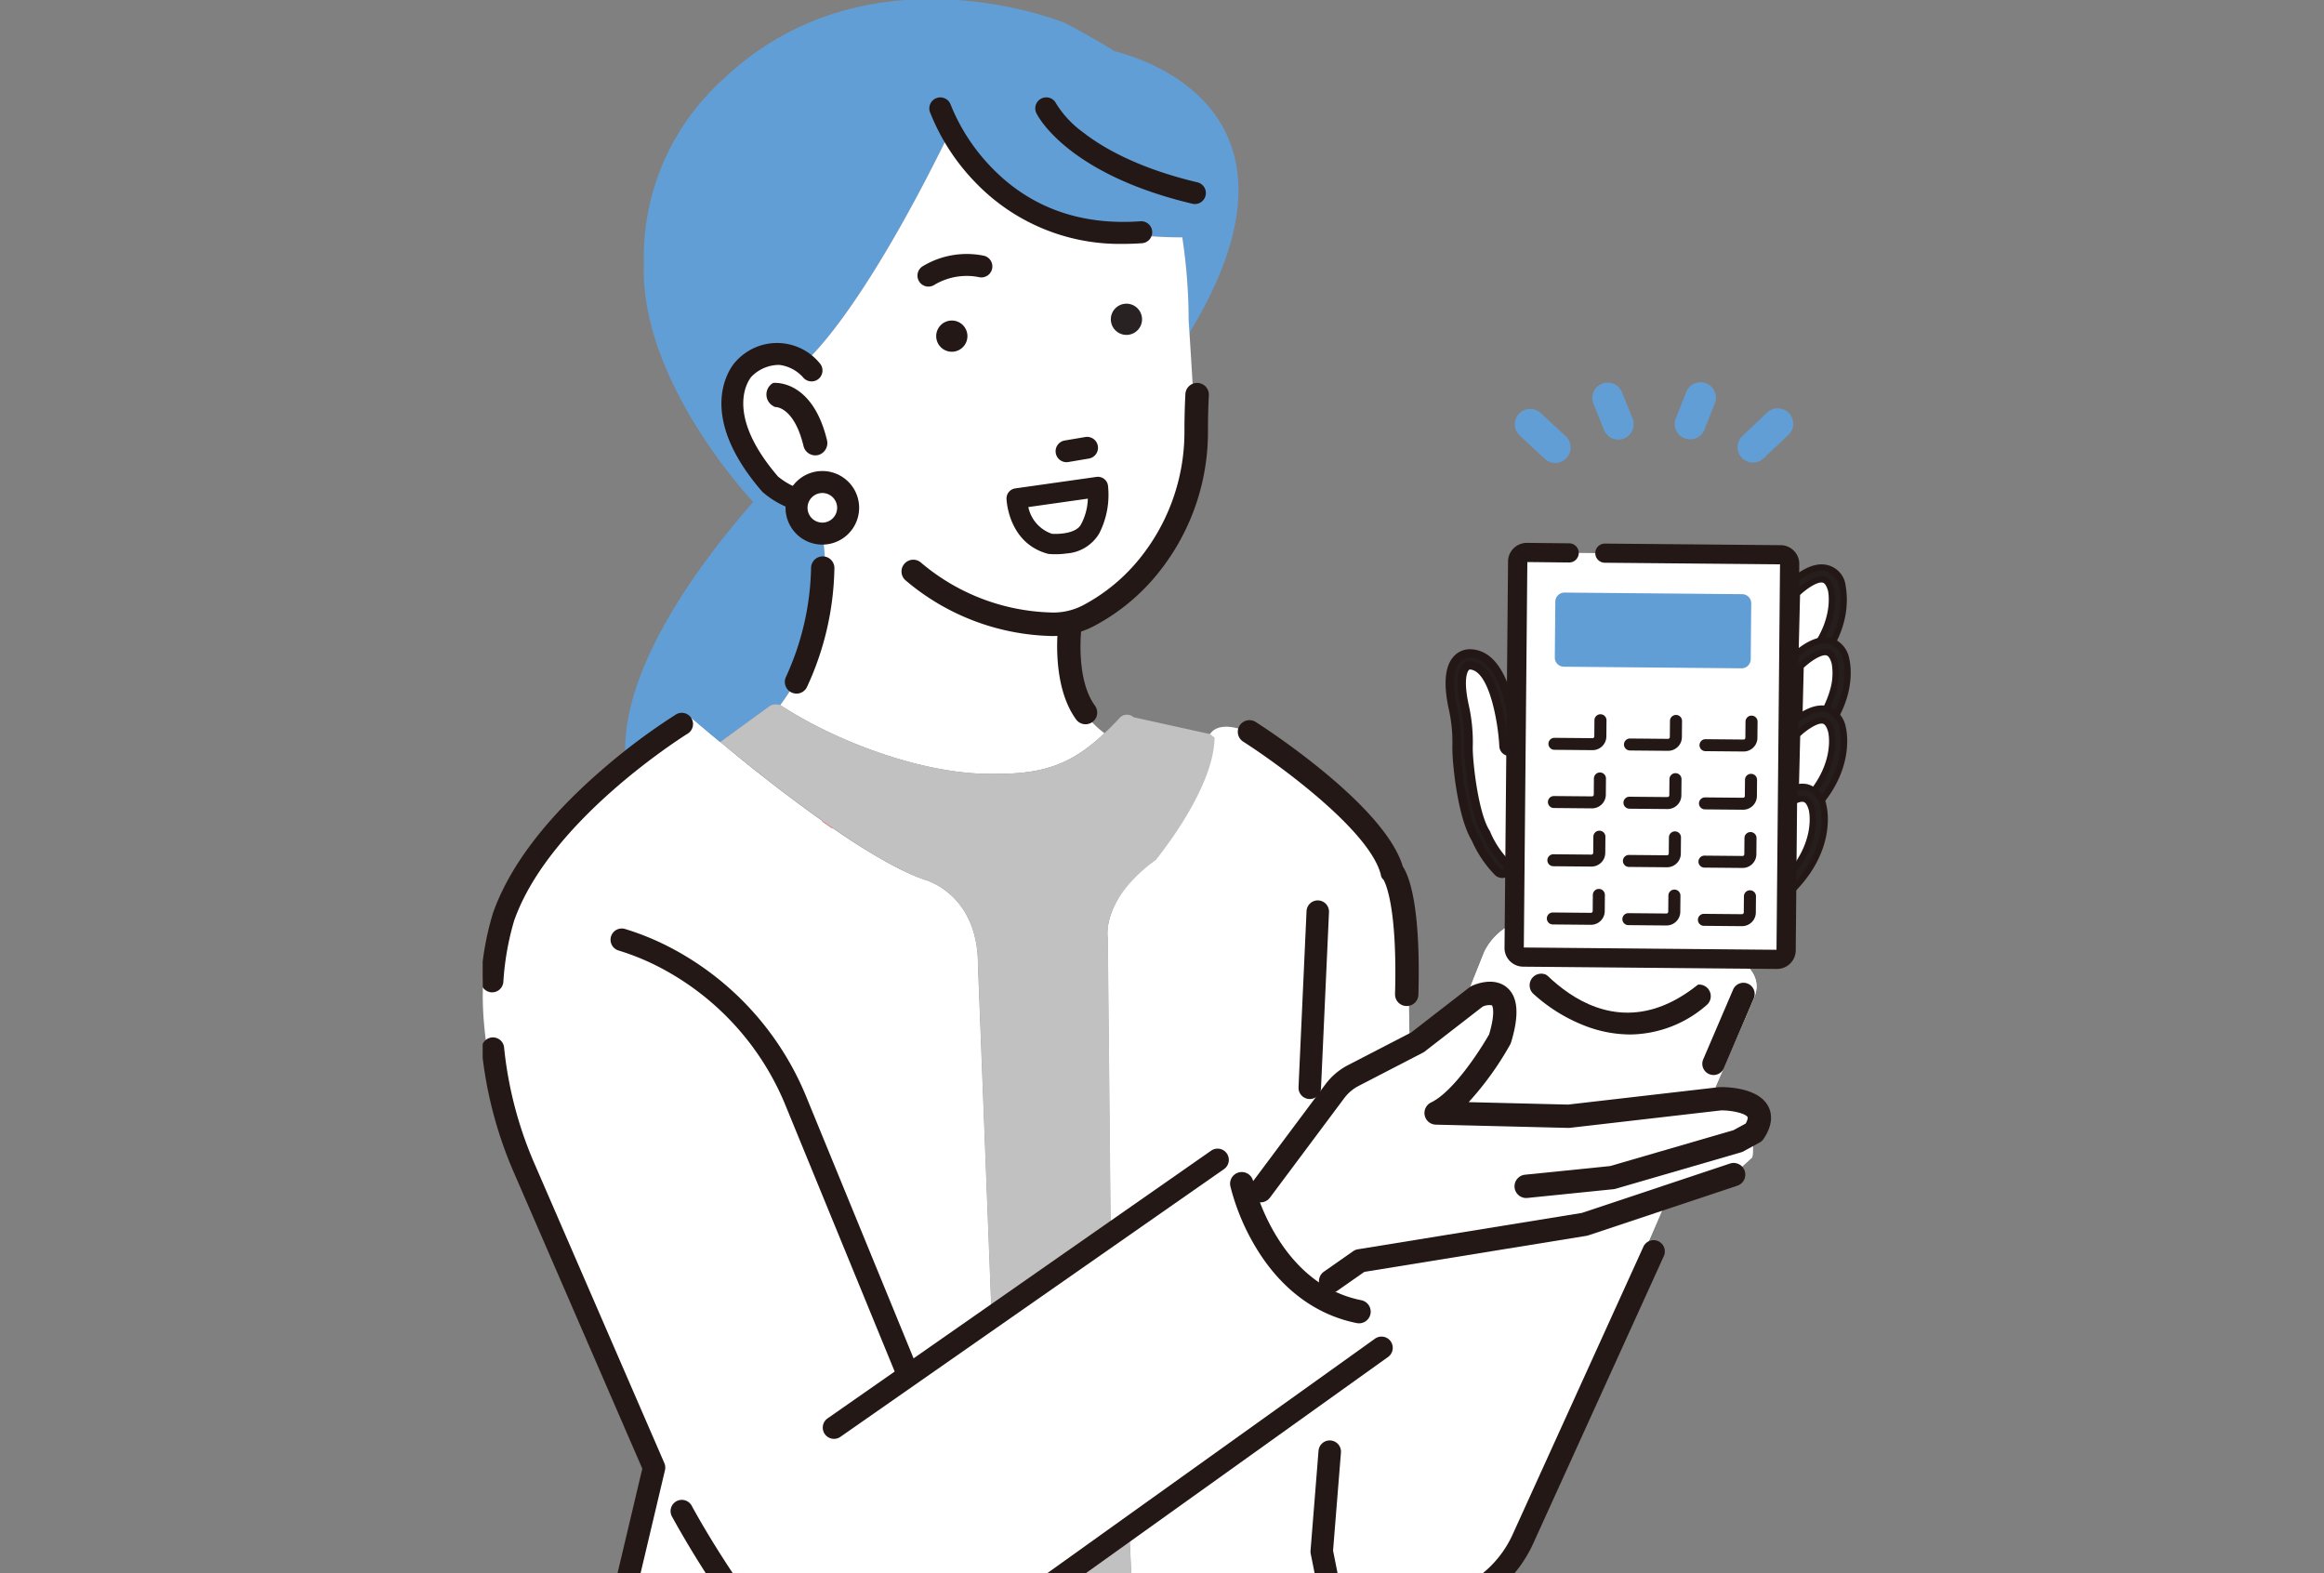 <svg xmlns="http://www.w3.org/2000/svg" xmlns:xlink="http://www.w3.org/1999/xlink" width="260" height="176" viewBox="0 0 260 176"><rect x="0" y="0" width="260" height="176" fill="#808080" stroke="none"/><defs><clipPath id="a"><rect width="260" height="176" transform="translate(-4021 3198)" fill="#fff"/></clipPath><clipPath id="b"><rect width="153" height="176" transform="translate(926 3028.102)" fill="#fff" stroke="#707070" stroke-width="1"/></clipPath><clipPath id="c"><rect width="153.242" height="199.524" fill="none"/></clipPath></defs><g transform="translate(4021 -3198)" clip-path="url(#a)"><g transform="translate(-4893 169.898)" clip-path="url(#b)"><g transform="translate(925.81 3028.004)"><g transform="translate(0 0)" clip-path="url(#c)"><path d="M120.833,750.241a6.813,6.813,0,0,0-6.993,3.737l-2.982,7.455-5.367,3.28-.3-13.12c-.6-10.138-6.858-14.313-6.858-14.313l-4.34-2.816c-3.733-4.2-10.772-4.916-10.844-4.835h0c.07.051.249.184.5.375a.013.013,0,0,1,.005.01c-.062,5.856-6.57,13.676-6.57,13.676-6.231,4.592-5.367,8.721-5.367,8.722l.009.862.317,32.121,0,.319v.086l-13.337,9-1.529-39.326c0-8.051-5.964-9.542-5.964-9.542-.177-.061-.359-.129-.542-.2l-.144-.056c-.169-.067-.341-.137-.516-.212l-.053-.022c-.191-.082-.386-.17-.583-.261l-.153-.072q-.259-.121-.523-.252l-.093-.045q-.3-.152-.617-.315l-.158-.083q-.265-.14-.534-.287l-.124-.068q-.32-.176-.647-.363l-.152-.088q-.274-.158-.552-.322l-.147-.087q-.333-.2-.67-.4l-.142-.088q-.284-.174-.571-.355l-.166-.1q-.341-.215-.685-.437l-.126-.082q-.3-.192-.594-.389l-.175-.115q-.349-.231-.7-.467l-.091-.062q-.315-.213-.63-.429l-.179-.123q-.354-.244-.707-.491l-.036-.025q-.339-.237-.676-.477l-.185-.132q-.337-.24-.673-.482l-.033-.024q-.353-.255-.7-.511l-.179-.131-.625-.461-.075-.055-.69-.514-.167-.125-.579-.437-.119-.09-.663-.505-.156-.119-.551-.424-.128-.1-.637-.495-.137-.107-.529-.414-.129-.1-.6-.477-.124-.1-.49-.39-.139-.111-.564-.452-.085-.069-.474-.382-.134-.109-.52-.423-.038-.031L28.945,731l-.125-.1-.461-.38,0,0c-1.966-1.622-3.195-2.689-3.195-2.689-4.892-.508-19.857,18.1-19.857,18.1-8.349,12.524.792,31.782.792,31.782L21.43,811.176l-8.8,34.493H60.316v-17l13.865-8.8,1.193,25.351H99.8l-3.25-19.387c16.7,10.436,24.153-12.822,24.153-12.822l23.3-53.848c3.354-7.827-23.161-8.929-23.161-8.929" transform="translate(-1.589 -647.402)" fill="#fff"/><path d="M157.945,82.225l4.243-3.086a1.291,1.291,0,0,1,1.251-.149c.408-.578.805-1.184,1.187-1.815l.065-.108q.391-.652.757-1.341.063-.119.125-.239c.069-.133.137-.266.2-.4q.137-.274.268-.553c.056-.118.11-.238.164-.358s.109-.242.163-.364.1-.227.148-.343q.132-.314.258-.635c.04-.1.078-.2.117-.307q.09-.239.176-.481c.034-.095.068-.189.1-.285q.12-.352.231-.71c.028-.089.054-.179.081-.269q.087-.291.167-.586c.021-.077.043-.153.063-.23q.1-.385.189-.777c.018-.081.036-.163.053-.244q.073-.337.137-.678c.011-.061.024-.121.035-.181.05-.276.094-.555.134-.835.011-.076.021-.152.031-.229q.051-.378.09-.761c0-.046.01-.091.015-.138.028-.292.049-.587.067-.883,0-.075.008-.151.012-.226.013-.276.023-.553.027-.833,0-.033,0-.065,0-.1,0-.306,0-.614-.011-.924,0-.077-.005-.153-.008-.23-.012-.3-.027-.6-.051-.905,0-.018,0-.035,0-.052-.025-.318-.059-.638-.1-.961q-.014-.118-.029-.238c-.042-.326-.088-.653-.144-.983l-.593-1.315-.595-1.319s-6.679-.526-7.572-9.8c0,0-2.756-9.86,6.324-6.356.028.232.106.328.258.1.109.044.224.1.337.143-.027-.2-.054-.42-.079-.684,0,0,5.961-4.785,16.121-25.566,0,0,7.62,11.776,26.071,11.651a62.227,62.227,0,0,1,.712,9.258s.036.552.092,1.43c16.031-26.37-8.158-31.385-8.364-31.506,0,0-3.185-1.96-5.634-3.185,0,0-22.048-9.064-38.216,6.369a26.787,26.787,0,0,0-8.819,20.578c-.425,11.7,9.381,23.568,12.227,26.664-6.216,7.109-14.914,18.913-14.283,28.7,2.969-2.715,5.751-4.7,7.394-4.534,0,0,1.229,1.066,3.195,2.689.611-.455,1.081-.795,1.206-.886" transform="translate(-129.974 0.002)" fill="#629ed6"/><path d="M270.777,177.888l1.188,2.634a25.566,25.566,0,0,1-4.722,19.2,1.266,1.266,0,0,1,.208.106c6.413,4.131,15.63,7.451,22.838,7.569.154,0,.306,0,.458,0h.211c.152,0,.3,0,.456,0,5.519.021,8.57-1.2,12.114-4.542-5.625-4.232-4.528-11.61-3.842-12.217,3.128.089,6.257-3.663,6.257-3.663,4.867-3.753,8-11.125,7.716-18.235-.13-3.2-.712-12.107-.712-12.107a62.21,62.21,0,0,0-.712-9.258c-18.451.126-26.071-11.651-26.071-11.651-10.16,20.781-16.12,25.566-16.12,25.566.025.264.052.489.079.684-.113-.048-.228-.1-.337-.143-.152.23-.23.135-.258-.1-9.08-3.5-6.324,6.356-6.324,6.356.894,9.271,7.572,9.8,7.572,9.8" transform="translate(-233.775 -120.73)" fill="#fff"/><path d="M345.209,832.833l.222-.451q-.745-.216-1.509-.444.638.45,1.287.895" transform="translate(-305.924 -740.021)" fill="#e18589"/><path d="M323.518,359.285c-.084-.707.3-2.662.516-.443a3.081,3.081,0,0,1-.258.541c-.089-.036-.171-.064-.258-.1" transform="translate(-287.763 -318.28)" fill="#fff"/><path d="M583.29,446.041l2.3-.389a1.221,1.221,0,1,0-.407-2.408l-2.3.389a1.221,1.221,0,1,0,.407,2.408" transform="translate(-517.578 -394.257)" fill="#231815"/><path d="M253.59,367.015a4.565,4.565,0,0,0,2.305-.892,1.221,1.221,0,1,0-1.451-1.964c-1.748,1.292-4.272-.711-4.661-1.036-6.04-7.024-3.317-10.745-2.986-11.147a4.329,4.329,0,0,1,3.138-1.336,4.281,4.281,0,0,1,2.663,1.4,1.221,1.221,0,0,0,1.888-1.549,6.175,6.175,0,0,0-9.385-.273c-.023.021-.045.042-.066.064-.2.217-4.91,5.41,2.96,14.506a1.227,1.227,0,0,0,.107.108,10.1,10.1,0,0,0,2.425,1.542,6.13,6.13,0,0,0,3.063.577" transform="translate(-216.556 -309.721)" fill="#231815"/><path d="M637.794,310.289a1.746,1.746,0,1,0,1.571-1.906,1.747,1.747,0,0,0-1.571,1.906" transform="translate(-567.32 -274.304)" fill="#282322"/><path d="M460.973,327.335a1.746,1.746,0,1,0,1.571-1.906,1.746,1.746,0,0,0-1.571,1.906" transform="translate(-410.035 -289.466)" fill="#231815"/><path d="M296.312,398.1a1.145,1.145,0,0,0,.991-1.456c-1.594-6.546-5.575-6.239-5.744-6.223a1.272,1.272,0,0,0,.053,2.206l.134.072c.091,0,2.254-.022,3.347,4.53a1.144,1.144,0,0,0,1.22.871" transform="translate(-258.801 -347.284)" fill="#231815"/><path d="M293.19,395.591c-1.053-4.384-3.1-4.371-3.135-4.368l-.057,0-.184-.1a1.482,1.482,0,0,1-.061-2.571l.041-.025.048,0c.176-.016,4.334-.331,5.969,6.383a1.388,1.388,0,0,1-.948,1.674,1.349,1.349,0,0,1-.228.041c-.043,0-.086.006-.128.006a1.361,1.361,0,0,1-1.316-1.038m-3.261-6.65a1.061,1.061,0,0,0,.085,1.814l.088.048c.4.021,2.452.34,3.5,4.69a.939.939,0,0,0,.994.711.932.932,0,0,0,.807-1.2c-1.394-5.726-4.617-6.068-5.367-6.068-.044,0-.079,0-.1,0" transform="translate(-257.104 -345.592)" fill="#231815"/><path d="M442.624,416.629a9.766,9.766,0,0,0,4.51-1.086,22.976,22.976,0,0,0,6.55-5.146,25.164,25.164,0,0,0,6.253-16.752c0-2.331.1-3.949.1-3.965a1.315,1.315,0,0,0-2.624-.164c0,.069-.105,1.709-.108,4.126a22.541,22.541,0,0,1-5.588,15.008,20.354,20.354,0,0,1-5.8,4.562,7.162,7.162,0,0,1-3.643.781,23.455,23.455,0,0,1-14.452-5.582,1.315,1.315,0,0,0-1.757,1.956,26.093,26.093,0,0,0,16.088,6.253q.235.011.469.011" transform="translate(-378.604 -345.382)" fill="#231815"/><path d="M538.858,492.23a8.713,8.713,0,0,1-1.953.056,1.118,1.118,0,0,1-.187-.036c-4.343-1.21-4.562-5.931-4.569-6.131a1.137,1.137,0,0,1,.977-1.167l9.089-1.287a1.137,1.137,0,0,1,1.294,1.047,9.476,9.476,0,0,1-.983,5.267,4.6,4.6,0,0,1-3.668,2.25m-1.625-2.2c.78.056,2.76-.03,3.265-1.084a1.112,1.112,0,0,1,.061-.111,6.474,6.474,0,0,0,.688-2.737l-6.657.943a4.014,4.014,0,0,0,2.642,2.989" transform="translate(-473.354 -430.217)" fill="#231815"/><path d="M475.745,115.895a22.369,22.369,0,0,1-16.638-6.915,23.81,23.81,0,0,1-5.046-7.837,1.23,1.23,0,0,1,2.324-.808,21.75,21.75,0,0,0,4.566,7.013c4.323,4.475,9.925,6.5,16.66,6.019a1.23,1.23,0,0,1,.175,2.454c-.7.05-1.38.074-2.041.074" transform="translate(-403.834 -88.515)" fill="#231815"/><path d="M579.133,111.438a1.236,1.236,0,0,1-.285-.034c-14.032-3.33-17.317-9.854-17.45-10.13a1.23,1.23,0,0,1,2.212-1.077,11.367,11.367,0,0,0,3.036,3.236c2.135,1.668,6.083,3.99,12.769,5.577a1.23,1.23,0,0,1-.283,2.427" transform="translate(-499.263 -88.515)" fill="#231815"/><path d="M443.227,261.7a1.23,1.23,0,0,1-.621-2.293,9.525,9.525,0,0,1,6.857-1.153,1.23,1.23,0,0,1-.64,2.376,7.047,7.047,0,0,0-4.977.9,1.224,1.224,0,0,1-.619.168" transform="translate(-393.162 -229.54)" fill="#231815"/><path d="M325.3,491.81a2.886,2.886,0,1,1-2.886-2.886,2.886,2.886,0,0,1,2.886,2.886" transform="translate(-284.228 -434.905)" fill="#fff"/><path d="M312.515,486.023a4.116,4.116,0,1,1,4.117-4.116,4.121,4.121,0,0,1-4.117,4.116m0-5.773a1.656,1.656,0,1,0,1.656,1.656,1.658,1.658,0,0,0-1.656-1.656" transform="translate(-274.325 -425.001)" fill="#231815"/><path d="M1052.882,420.725a1.72,1.72,0,0,1-2.375.033l-2.769-2.573a1.72,1.72,0,1,1,2.341-2.519l2.769,2.573a1.72,1.72,0,0,1,.089,2.43l-.055.056" transform="translate(-931.49 -369.332)" fill="#629ed6"/><path d="M1129.468,394.183a1.721,1.721,0,0,1-2.8-.584l-1.183-2.933a1.719,1.719,0,0,1,3.189-1.286l1.183,2.933a1.719,1.719,0,0,1-.389,1.87" transform="translate(-1001.024 -345.401)" fill="#629ed6"/><path d="M1278.555,417.188l-.026.025-2.751,2.595a1.72,1.72,0,1,1-2.36-2.5l2.751-2.6a1.72,1.72,0,0,1,2.386,2.477" transform="translate(-1132.25 -368.475)" fill="#629ed6"/><path d="M1211.756,393.837a1.72,1.72,0,0,1-2.806-1.858l1.163-2.942a1.719,1.719,0,1,1,3.2,1.264l-1.163,2.942a1.711,1.711,0,0,1-.392.594" transform="translate(-1075.272 -345.087)" fill="#629ed6"/><path d="M656.843,1235.845a.182.182,0,0,1-.025.077c.044-.05.055-.077.025-.077" transform="translate(-584.249 -1099.302)" fill="#231815"/><path d="M167.816,758.13a6.813,6.813,0,0,0-6.993,3.737l-2.982,7.455-5.367,3.28-.3-13.12c-.6-10.138-6.858-14.313-6.858-14.313l-6.572-5.329c-7.186-5.226-8.539-2.4-8.612-2.323,0,0-1.841.359-1.841.363a23.1,23.1,0,0,1-4.221,13.7C118.4,755.1,118.7,760.3,118.7,760.3l.329,33.387-13.337,9-1.529-39.326c0-8.051-5.964-9.542-5.964-9.542C89.557,750.834,75.336,738.4,75.336,738.4c-8.069,4.678-16.79,15.636-16.79,15.636-8.6,13.444-.447,30.191-.447,30.191l16.1,36.676s11.987,21.906,21.469,23.258l-.332.1A12.1,12.1,0,0,1,83.6,841.594l-.392-.361a49.867,49.867,0,0,1-9.365-11.685l-1.367-2.36-7.225,26.37H107.3v-17l13.865-8.8,1.193,25.351h24.421l-3.25-19.387c16.7,10.436,24.153-12.822,24.153-12.822l23.3-53.848c3.354-7.827-23.161-8.929-23.161-8.929" transform="translate(-48.571 -655.291)" fill="#fff"/><path d="M253.411,761.386l-.226-.183.226.183" transform="translate(-225.212 -677.101)" fill="#e18589"/><path d="M248.238,757.162l.282.231-.282-.231" transform="translate(-220.811 -673.507)" fill="#e18589"/><path d="M242.271,752.26l.463.38-.463-.38" transform="translate(-215.504 -669.146)" fill="#e18589"/><path d="M258,765.111h0" transform="translate(-229.494 -680.577)" fill="#e18589"/><path d="M265.121,733.691s5.964,1.491,5.964,9.542l1.529,39.326,13.337-9v-.086l-.005-.009-.02-.3a.24.24,0,0,1,.022-.012l-.325-32.982s-.864-4.13,5.367-8.722c0,0,6.507-7.82,6.57-13.676a.013.013,0,0,0-.005-.01c-.251-.19-.43-.323-.5-.375h0l-8.544-1.882a1.144,1.144,0,0,0-1.462-.042c-4.41,4.736-7.489,6.391-13.916,6.367-.153,0-.3,0-.456,0h-.211c-.152,0-.3,0-.458,0-7.208-.119-16.425-3.439-22.838-7.569a1.293,1.293,0,0,0-1.462.041l-4.243,3.086c-.125.091-.6.431-1.206.885,5.437,4.486,16.517,13.223,22.868,15.412" transform="translate(-215.488 -635.167)" fill="#c1c1c1"/><path d="M238.538,797.775a.127.127,0,0,0,.065.022l-.065-.022" transform="translate(-212.183 -709.633)" fill="#fff"/><path d="M546.6,1586.406l-1.193-25.35-13.866,8.8v17H546.6c-.012-.248.248-.442,0-.442" transform="translate(-472.817 -1388.582)" fill="#c1c1c1"/><path d="M1237.96,1006.074a1.258,1.258,0,0,1-1.156-1.753l3.355-7.827a1.258,1.258,0,0,1,2.312.991l-3.354,7.827a1.259,1.259,0,0,1-1.157.762" transform="translate(-1100.065 -885.717)" fill="#231815"/><path d="M829.09,934.944h-.058a1.258,1.258,0,0,1-1.2-1.313l.895-19.68a1.258,1.258,0,1,1,2.513.114l-.894,19.68a1.258,1.258,0,0,1-1.255,1.2" transform="translate(-736.368 -811.903)" fill="#231815"/><path d="M896.372,1298.878a14.056,14.056,0,0,1-5.313-.863q-.256-.094-.516-.2a1.258,1.258,0,0,1,.933-2.336q.229.091.454.174a11.981,11.981,0,0,0,14.95-6.366L921.5,1257.11a1.258,1.258,0,0,1,2.29,1.041l-14.623,32.178a14.608,14.608,0,0,1-12.8,8.549" transform="translate(-791.447 -1117.562)" fill="#231815"/><path d="M1324.166,593.7c6.785-5.041,5.391-10.474,5.391-10.474-1.087-4-5.137.272-5.137.272Z" transform="translate(-1177.865 -517.271)" fill="#fff"/><path d="M1321.333,591.245a.351.351,0,0,1-.352-.358l.254-10.2a.347.347,0,0,1,.1-.231c.1-.1,2.374-2.478,4.148-2.034a2.366,2.366,0,0,1,1.584,1.91c.061.236,1.375,5.724-5.52,10.845a.353.353,0,0,1-.211.069m.6-10.405-.232,9.328c5.846-4.688,4.731-9.453,4.68-9.66-.22-.81-.583-1.286-1.075-1.409-1.083-.27-2.719,1.085-3.373,1.741" transform="translate(-1175.032 -514.465)" fill="#221815"/><path d="M1318.742,589a.675.675,0,0,1-.3-.075.668.668,0,0,1-.364-.611l.254-10.2a.666.666,0,0,1,.183-.442c.254-.268,2.54-2.6,4.46-2.124a2.658,2.658,0,0,1,1.816,2.136c.064.249,1.427,5.936-5.637,11.184a.675.675,0,0,1-.409.133m.926-10.589-.211,8.492c5.094-4.436,4.042-8.833,4.03-8.88-.187-.686-.471-1.086-.842-1.179-.839-.209-2.258.871-2.977,1.567" transform="translate(-1172.448 -511.897)" fill="#251e1c"/><path d="M1322.3,574.772c0,.262,1.48,6.172-5.767,11.555a1.036,1.036,0,0,1-.614.2h-.009a1.034,1.034,0,0,1-.461-.114,1.023,1.023,0,0,1-.554-.93l.253-10.2a1.015,1.015,0,0,1,.279-.674c.438-.462,2.729-2.739,4.8-2.224a2.681,2.681,0,0,1,2.07,2.384m-6.383,11.059h0a.326.326,0,0,0,.193-.063c6.874-5.107,5.566-10.587,5.507-10.818a2.335,2.335,0,0,0-1.561-1.883c-1.756-.44-4.023,1.924-4.118,2.025a.319.319,0,0,0-.088.211l-.253,10.2a.321.321,0,0,0,.318.327m.712-1.4a.355.355,0,0,1-.149-.033.35.35,0,0,1-.2-.326l.211-8.492a.35.35,0,0,1,.106-.242c.208-.2,2.071-1.964,3.308-1.656.5.126.873.606,1.1,1.427.013.049,1.14,4.638-4.138,9.234a.352.352,0,0,1-.232.087m.559-8.689-.187,7.522c4.206-4.065,3.326-7.938,3.316-7.979-.146-.536-.355-.867-.587-.924-.557-.139-1.7.593-2.543,1.381" transform="translate(-1169.616 -509.08)" fill="#231815"/><path d="M1327.85,667.328c6.785-5.041,5.391-10.474,5.391-10.474-1.087-4-5.137.272-5.137.272Z" transform="translate(-1181.142 -582.762)" fill="#fff"/><path d="M1325.019,664.875a.354.354,0,0,1-.162-.039.349.349,0,0,1-.19-.319l.254-10.2a.348.348,0,0,1,.1-.231c.1-.1,2.378-2.476,4.148-2.034a2.365,2.365,0,0,1,1.584,1.91c.061.236,1.374,5.723-5.52,10.845a.354.354,0,0,1-.211.07m.6-10.405-.232,9.327c5.864-4.712,4.693-9.608,4.68-9.659-.22-.811-.582-1.286-1.075-1.409-1.084-.27-2.719,1.085-3.373,1.741" transform="translate(-1178.311 -579.96)" fill="#221815"/><path d="M1322.425,662.623a.675.675,0,0,1-.3-.075.668.668,0,0,1-.364-.611l.254-10.2a.666.666,0,0,1,.183-.442c.254-.268,2.539-2.6,4.46-2.125a2.658,2.658,0,0,1,1.816,2.136c.064.249,1.427,5.936-5.637,11.184a.677.677,0,0,1-.409.133m.926-10.588-.211,8.491c5.094-4.436,4.042-8.833,4.03-8.88-.187-.686-.47-1.086-.841-1.179-.835-.209-2.257.872-2.977,1.567" transform="translate(-1175.724 -577.388)" fill="#251e1c"/><path d="M1319.6,660.151h-.009a1.037,1.037,0,0,1-.461-.113,1.024,1.024,0,0,1-.554-.93l.254-10.2a1.011,1.011,0,0,1,.279-.673c.439-.462,2.731-2.74,4.8-2.224a2.981,2.981,0,0,1,2.07,2.384c.065.254,1.486,6.167-5.766,11.555a1.037,1.037,0,0,1-.614.2m0-.7a.327.327,0,0,0,.2-.063c6.88-5.111,5.566-10.587,5.507-10.817a2.334,2.334,0,0,0-1.561-1.884c-1.4-.348-3.249,1.109-4.119,2.026a.316.316,0,0,0-.087.211l-.254,10.2a.321.321,0,0,0,.319.327m.711-1.4a.355.355,0,0,1-.149-.033.35.35,0,0,1-.2-.325l.211-8.491a.349.349,0,0,1,.106-.242c.209-.2,2.076-1.964,3.309-1.656.5.126.872.606,1.095,1.426.013.051,1.115,4.661-4.138,9.234a.352.352,0,0,1-.232.087m.559-8.687-.187,7.521a10.8,10.8,0,0,0,3.205-5.307,6.416,6.416,0,0,0,.111-2.672c-.146-.535-.354-.865-.586-.923-.55-.137-1.7.593-2.543,1.381" transform="translate(-1172.892 -574.567)" fill="#231815"/><path d="M1324.314,736.559c6.785-5.041,5.391-10.474,5.391-10.474-1.087-4-5.137.273-5.137.273Z" transform="translate(-1177.997 -644.345)" fill="#fff"/><path d="M1321.483,734.1a.352.352,0,0,1-.161-.039.348.348,0,0,1-.19-.319l.253-10.2a.346.346,0,0,1,.1-.231c.1-.1,2.375-2.477,4.149-2.034a2.366,2.366,0,0,1,1.584,1.91c.06.236,1.374,5.723-5.52,10.845a.354.354,0,0,1-.211.07m.6-10.406-.232,9.328c5.864-4.712,4.693-9.608,4.679-9.659-.22-.811-.583-1.287-1.075-1.41-1.09-.271-2.72,1.085-3.373,1.741" transform="translate(-1175.166 -641.54)" fill="#221815"/><path d="M1318.888,731.855a.675.675,0,0,1-.3-.074.668.668,0,0,1-.364-.611l.254-10.2a.666.666,0,0,1,.183-.442c.254-.268,2.538-2.6,4.46-2.125a2.658,2.658,0,0,1,1.816,2.136c.064.249,1.427,5.936-5.637,11.184a.676.676,0,0,1-.409.133m.926-10.588-.211,8.492c5.058-4.394,4.076-8.692,4.029-8.884-.186-.683-.47-1.083-.841-1.176-.836-.21-2.257.872-2.977,1.568" transform="translate(-1172.577 -638.972)" fill="#251e1c"/><path d="M1316.063,729.385h-.009a1.036,1.036,0,0,1-.461-.114,1.024,1.024,0,0,1-.554-.93l.253-10.2a1.014,1.014,0,0,1,.279-.673c.438-.462,2.729-2.74,4.8-2.224a2.98,2.98,0,0,1,2.07,2.384c.065.254,1.488,6.166-5.766,11.555a1.037,1.037,0,0,1-.614.2m0-.7a.363.363,0,0,0,.2-.063c6.881-5.112,5.566-10.587,5.507-10.817a2.335,2.335,0,0,0-1.561-1.884c-1.4-.348-3.249,1.109-4.119,2.026a.318.318,0,0,0-.088.211l-.253,10.2a.317.317,0,0,0,.174.292.321.321,0,0,0,.144.035m.712-1.4a.351.351,0,0,1-.351-.358l.211-8.492a.347.347,0,0,1,.106-.242c.209-.2,2.078-1.964,3.308-1.656.5.126.872.6,1.094,1.423.049.2,1.086,4.7-4.137,9.239a.353.353,0,0,1-.232.086m.559-8.689-.187,7.525c4.221-4.057,3.356-7.822,3.315-7.987-.145-.532-.353-.862-.585-.92-.549-.137-1.7.593-2.543,1.382" transform="translate(-1169.746 -636.152)" fill="#231815"/><path d="M347.346,1196.221a1.258,1.258,0,0,1-.721-2.289l42.938-29.967a1.258,1.258,0,0,1,1.439,2.063l-42.938,29.967a1.253,1.253,0,0,1-.718.226" transform="translate(-307.85 -1035.162)" fill="#231815"/><path d="M164.476,991.5a1.258,1.258,0,0,1-1.164-.781l-12.2-29.741a30.366,30.366,0,0,0-14.621-15.814,27.239,27.239,0,0,0-4.074-1.621,1.258,1.258,0,1,1,.732-2.406,29.779,29.779,0,0,1,4.452,1.77,32.881,32.881,0,0,1,15.838,17.117l12.2,29.741a1.258,1.258,0,0,1-1.163,1.735" transform="translate(-116.994 -837.105)" fill="#231815"/><path d="M212.717,1395.578a6.354,6.354,0,0,1-1.573-.167c-7.566-1.093-17.613-19.144-18.739-21.207a1.258,1.258,0,1,1,2.208-1.2c2.9,5.317,11.6,19.261,16.943,19.929a.836.836,0,0,1,.228.049c.2.048,2.6.546,7.481-1.683l51.786-37.054a1.258,1.258,0,0,1,1.463,2.046L220.63,1393.41a1.256,1.256,0,0,1-.2.119,18.777,18.777,0,0,1-7.708,2.049" transform="translate(-171.01 -1204.408)" fill="#231815"/><path d="M11.939,1134.088a1.259,1.259,0,0,1-1.225-1.548l7.955-33.586L4.319,1065.871A46.067,46.067,0,0,1,.7,1052.025a1.258,1.258,0,0,1,2.5-.246,43.556,43.556,0,0,0,3.42,13.091l14.516,33.467a1.258,1.258,0,0,1,.07.79l-8.051,33.993a1.258,1.258,0,0,1-1.223.968" transform="translate(-0.621 -934.564)" fill="#231815"/><path d="M1.26,753.76c-.032,0-.065,0-.1,0A1.257,1.257,0,0,1,0,752.406a32.708,32.708,0,0,1,1.327-7.462c1.806-5.162,5.815-10.482,11.916-15.82a70.148,70.148,0,0,1,8.594-6.462,1.258,1.258,0,0,1,1.315,2.144c-.154.095-15.473,9.6-19.449,20.962a31.025,31.025,0,0,0-1.2,6.832A1.258,1.258,0,0,1,1.26,753.76" transform="translate(-0.001 -642.653)" fill="#231815"/><path d="M845.85,1496.074a1.258,1.258,0,0,1-1.222-.964L840.011,1472a1.269,1.269,0,0,1-.031-.394l.894-11.182a1.258,1.258,0,0,1,2.508.2L842.5,1471.6l4.57,22.92a1.258,1.258,0,0,1-1.224,1.551" transform="translate(-747.172 -1298.036)" fill="#231815"/><path d="M1073.093,993.551a14.079,14.079,0,0,1-4.874-.908,18.451,18.451,0,0,1-5.961-3.662,1.3,1.3,0,0,1,1.817-1.86c.338.328,8.078,7.664,15.938,1.137a1.3,1.3,0,0,1,1.661,2,13.186,13.186,0,0,1-8.582,3.294" transform="translate(-944.547 -877.729)" fill="#231815"/><path d="M1001.25,685.567s-3.5-14.962-7.823-12.171a20.193,20.193,0,0,0,.427,7.734s0,13.226,6.787,15.836l15.114,5.715Z" transform="translate(-883.507 -598.687)" fill="#fff"/><path d="M1055.929,834.618s9.844,15.5,22.458,1.292l2.231-13.544-21.322-3.353Z" transform="translate(-939.264 -728.524)" fill="#fff"/><path d="M1304.711,815.747c6.785-5.041,5.391-10.474,5.391-10.474-1.087-4-5.137.273-5.137.273Z" transform="translate(-1160.56 -714.783)" fill="#fff"/><path d="M1301.88,813.293a.352.352,0,0,1-.352-.358l.253-10.2a.347.347,0,0,1,.1-.231c.1-.1,2.378-2.476,4.148-2.034a2.366,2.366,0,0,1,1.585,1.91c.06.236,1.374,5.723-5.52,10.845a.355.355,0,0,1-.211.07m.6-10.406-.232,9.328c5.845-4.688,4.731-9.454,4.68-9.66-.22-.81-.582-1.285-1.075-1.408-1.086-.271-2.72,1.085-3.373,1.741" transform="translate(-1157.729 -711.98)" fill="#221815"/><path d="M1299.286,811.042a.677.677,0,0,1-.3-.074.668.668,0,0,1-.364-.611l.254-10.2a.667.667,0,0,1,.183-.442c.254-.268,2.539-2.6,4.46-2.125a2.658,2.658,0,0,1,1.816,2.136c.064.249,1.427,5.936-5.638,11.184a.676.676,0,0,1-.409.133m.926-10.588-.211,8.492c5.058-4.394,4.076-8.692,4.029-8.884-.186-.683-.47-1.083-.841-1.176-.834-.209-2.256.872-2.977,1.568" transform="translate(-1155.141 -709.41)" fill="#251e1c"/><path d="M1296.46,808.57h-.009a1.022,1.022,0,0,1-1.015-1.043l.254-10.2a1.011,1.011,0,0,1,.279-.673c.438-.462,2.73-2.74,4.8-2.224a2.98,2.98,0,0,1,2.07,2.384c.065.254,1.488,6.167-5.766,11.555a1.041,1.041,0,0,1-.615.2m0-.7a.343.343,0,0,0,.2-.064c6.88-5.111,5.566-10.586,5.506-10.817a2.335,2.335,0,0,0-1.561-1.884c-1.4-.349-3.249,1.109-4.119,2.026a.316.316,0,0,0-.087.21l-.254,10.2a.318.318,0,0,0,.174.292.325.325,0,0,0,.145.036m.712-1.4a.352.352,0,0,1-.352-.358l.211-8.492a.348.348,0,0,1,.106-.242c.209-.2,2.076-1.964,3.308-1.656.5.126.872.6,1.094,1.423.049.2,1.086,4.7-4.137,9.238a.352.352,0,0,1-.231.087m.559-8.689-.187,7.525c4.221-4.057,3.356-7.821,3.315-7.987-.145-.532-.353-.862-.585-.92-.551-.137-1.7.593-2.543,1.382" transform="translate(-1152.31 -706.588)" fill="#231815"/><path d="M986.883,687.086a.674.674,0,0,1-.565-.216,12.344,12.344,0,0,1-2.486-3.722c-1.572-2.56-2.156-8.765-2.117-10.318a17.111,17.111,0,0,0-.389-4.155c-.615-2.757-.469-4.642.432-5.6a1.961,1.961,0,0,1,1.607-.635c1.932.14,3.352,1.969,4.221,5.438a27.841,27.841,0,0,1,.727,4.867.673.673,0,0,1-1.345.063c-.109-2.286-1.023-8.853-3.71-9.034a.229.229,0,0,1-.044,0,.636.636,0,0,0-.49.238c-.254.289-.771,1.3-.084,4.381a18.438,18.438,0,0,1,.421,4.478c-.04,1.573.588,7.494,1.95,9.634a.659.659,0,0,1,.072.151,10.808,10.808,0,0,0,2.233,3.321.666.666,0,0,1-.046.945.674.674,0,0,1-.386.17" transform="translate(-872.573 -589.241)" fill="#251e1c"/><path d="M983.073,683.805a1.151,1.151,0,0,1-.847-.373,12.945,12.945,0,0,1-2.562-3.83c-1.63-2.7-2.2-8.918-2.163-10.534a16.666,16.666,0,0,0-.378-4.042c-.65-2.916-.466-4.942.547-6.022a2.43,2.43,0,0,1,2-.78c2.142.154,3.7,2.1,4.627,5.789a28.172,28.172,0,0,1,.74,4.958,1.136,1.136,0,0,1-1.089,1.186,1.139,1.139,0,0,1-1.193-1.08c-.125-2.631-1.122-8.446-3.273-8.591h-.038a.226.226,0,0,0-.111.077c-.116.132-.656.94.02,3.974a18.906,18.906,0,0,1,.432,4.591c-.038,1.489.587,7.346,1.877,9.373a1.133,1.133,0,0,1,.122.259,10.429,10.429,0,0,0,2.134,3.15,1.135,1.135,0,0,1-.734,1.892c-.036,0-.073.005-.11.005m-3.605-24.659a1.514,1.514,0,0,0-1.111.493c-.779.831-.889,2.624-.318,5.185a17.6,17.6,0,0,1,.4,4.268c-.042,1.66.6,7.7,2.048,10.063a.481.481,0,0,1,.039.08,11.966,11.966,0,0,0,2.394,3.571.2.2,0,1,0,.3-.272,11.216,11.216,0,0,1-2.328-3.481.225.225,0,0,0-.025-.056c-1.434-2.253-2.064-8.234-2.022-9.895a17.982,17.982,0,0,0-.409-4.365c-.672-3.015-.269-4.268.188-4.788a1.1,1.1,0,0,1,.86-.4l.048,0h.013c3.666.247,4.142,9.385,4.147,9.477a.208.208,0,0,0,.213.193.2.2,0,0,0,.194-.212,27.137,27.137,0,0,0-.713-4.776c-.815-3.252-2.093-4.962-3.8-5.086a1.134,1.134,0,0,0-.119-.006" transform="translate(-868.827 -585.491)" fill="#231815"/><path d="M1047.174,605.525l28.372.256a1.027,1.027,0,0,0,1.037-1.012l.395-43.223a1.027,1.027,0,0,0-1.018-1.03l-28.372-.256a1.027,1.027,0,0,0-1.037,1.012l-.395,43.223a1.027,1.027,0,0,0,1.018,1.03" transform="translate(-930.571 -498.359)" fill="#fff"/><path d="M1066.868,598.218h-.02l-28.372-.256a2.1,2.1,0,0,1-1.483-.627,2.07,2.07,0,0,1-.6-1.485l.395-43.223a2.072,2.072,0,0,1,.631-1.474,2.1,2.1,0,0,1,1.475-.6h.02l4.718.05a1.072,1.072,0,1,1-.011,2.144h-.012l-4.663-.049-.394,43.12,28.269.255.394-43.12-19.6-.177a1.072,1.072,0,1,1,.01-2.144h.01l19.65.177a2.1,2.1,0,0,1,1.483.627,2.072,2.072,0,0,1,.6,1.485l-.395,43.223a2.074,2.074,0,0,1-.631,1.474,2.1,2.1,0,0,1-1.474.6" transform="translate(-921.883 -489.725)" fill="#231815"/><path d="M1084.753,845.984h-.015l-4.248-.038a.67.67,0,1,1,.006-1.34h.006l4.248.038h0a.2.2,0,0,0,.141-.057.2.2,0,0,0,.06-.141l.016-1.812a.673.673,0,0,1,.674-.664h.006a.673.673,0,0,1,.668.676l-.017,1.812a1.525,1.525,0,0,1-.464,1.085,1.544,1.544,0,0,1-1.085.441" transform="translate(-960.518 -748.944)" fill="#231815"/><path d="M1161.239,846.674h-.015l-4.248-.038a.67.67,0,1,1,.006-1.34h.006l4.248.038a.224.224,0,0,0,.143-.057.2.2,0,0,0,.06-.141l.016-1.812a.673.673,0,0,1,.675-.664h.006a.672.672,0,0,1,.668.676l-.016,1.812a1.525,1.525,0,0,1-.464,1.085,1.544,1.544,0,0,1-1.085.441" transform="translate(-1028.553 -749.557)" fill="#231815"/><path d="M1237.725,847.364h-.015l-4.248-.038a.67.67,0,1,1,.006-1.34h.006l4.248.038a.178.178,0,0,0,.143-.057.2.2,0,0,0,.06-.141l.017-1.812a.673.673,0,0,1,.675-.664h.006a.672.672,0,0,1,.668.676l-.017,1.812a1.524,1.524,0,0,1-.464,1.085,1.543,1.543,0,0,1-1.085.441" transform="translate(-1096.588 -750.171)" fill="#231815"/><path d="M1084.214,904.933h-.015l-4.248-.038a.67.67,0,1,1,.006-1.34h.006l4.248.039a.218.218,0,0,0,.143-.057.2.2,0,0,0,.06-.141l.016-1.812a.672.672,0,0,1,.674-.664h.006a.672.672,0,0,1,.668.676l-.016,1.812a1.526,1.526,0,0,1-.464,1.085,1.547,1.547,0,0,1-1.086.441" transform="translate(-960.039 -801.38)" fill="#231815"/><path d="M1160.7,905.621h-.015l-4.248-.038a.67.67,0,1,1,.006-1.34h.006l4.248.038a.172.172,0,0,0,.143-.057.2.2,0,0,0,.06-.141l.017-1.812a.673.673,0,0,1,.674-.664h.006a.672.672,0,0,1,.668.676l-.017,1.812a1.526,1.526,0,0,1-.464,1.085,1.545,1.545,0,0,1-1.086.441" transform="translate(-1028.074 -801.992)" fill="#231815"/><path d="M1237.187,906.312h-.015l-4.248-.038a.67.67,0,1,1,.006-1.34h.006l4.248.038a.284.284,0,0,0,.143-.057.2.2,0,0,0,.06-.141l.017-1.812a.672.672,0,0,1,.674-.664h.006a.672.672,0,0,1,.668.676l-.017,1.812a1.525,1.525,0,0,1-.464,1.085,1.545,1.545,0,0,1-1.086.441" transform="translate(-1096.11 -802.606)" fill="#231815"/><path d="M1084.239,609.082l19.872.179a1.024,1.024,0,0,0,1.033-1.014L1105.2,602a1.023,1.023,0,0,0-1.014-1.033l-19.872-.179a1.024,1.024,0,0,0-1.033,1.014l-.057,6.244a1.023,1.023,0,0,0,1.014,1.033m21.548-8.1h0Zm-23.075-.208h0Z" transform="translate(-963.089 -534.4)" fill="#629ed6"/><path d="M1085.83,728.088h-.015l-4.248-.038a.67.67,0,1,1,.006-1.34h.006l4.248.038a.179.179,0,0,0,.143-.057.2.2,0,0,0,.06-.141l.016-1.812a.672.672,0,0,1,.675-.664h.006a.672.672,0,0,1,.668.676l-.016,1.812a1.527,1.527,0,0,1-.464,1.085,1.546,1.546,0,0,1-1.086.441" transform="translate(-961.476 -644.073)" fill="#231815"/><path d="M1162.316,728.777h-.015l-4.248-.038a.67.67,0,1,1,.006-1.34h.006l4.248.038a.2.2,0,0,0,.143-.057.2.2,0,0,0,.06-.141l.016-1.812a.673.673,0,0,1,.675-.664h.006a.673.673,0,0,1,.669.676l-.017,1.812a1.525,1.525,0,0,1-.464,1.085,1.546,1.546,0,0,1-1.086.441" transform="translate(-1029.512 -644.686)" fill="#231815"/><path d="M1238.8,729.467h-.015l-4.248-.038a.67.67,0,1,1,.006-1.34h.006l4.248.038a.162.162,0,0,0,.143-.057.2.2,0,0,0,.06-.141l.017-1.812a.673.673,0,0,1,.675-.664h.006a.672.672,0,0,1,.668.676l-.017,1.812a1.526,1.526,0,0,1-.464,1.085,1.546,1.546,0,0,1-1.086.441" transform="translate(-1097.546 -645.3)" fill="#231815"/><path d="M1085.292,787.036h-.015l-4.248-.038a.67.67,0,1,1,.006-1.34h.006l4.248.038a.189.189,0,0,0,.143-.057.2.2,0,0,0,.06-.141l.016-1.812a.673.673,0,0,1,.674-.664h.006a.672.672,0,0,1,.668.676l-.016,1.812a1.527,1.527,0,0,1-.464,1.085,1.546,1.546,0,0,1-1.086.441" transform="translate(-960.997 -696.509)" fill="#231815"/><path d="M1161.778,787.726h-.015l-4.248-.038a.67.67,0,1,1,.006-1.34h.006l4.248.038a.213.213,0,0,0,.143-.057.2.2,0,0,0,.06-.141l.016-1.812a.673.673,0,0,1,.675-.664h.006a.673.673,0,0,1,.669.676l-.017,1.812a1.526,1.526,0,0,1-.464,1.085,1.545,1.545,0,0,1-1.086.441" transform="translate(-1029.033 -697.122)" fill="#231815"/><path d="M1238.263,788.415h-.014l-4.248-.038a.67.67,0,1,1,.006-1.34h.006l4.248.038a.17.17,0,0,0,.143-.057.2.2,0,0,0,.06-.141l.017-1.813a.672.672,0,0,1,.675-.664h.006a.672.672,0,0,1,.668.676l-.017,1.812a1.526,1.526,0,0,1-.464,1.085,1.546,1.546,0,0,1-1.086.441" transform="translate(-1097.068 -697.735)" fill="#231815"/><path d="M837.634,1026.917c-2.568-1.07-17.965,1.633-17.965,1.633l-16.124-.2,3.877-4.921a9.325,9.325,0,0,0,2.654-5.119c.743-4.721-3.759-1.773-3.759-1.773l-4.858,3.91-7.156,3.131-8.6,8.892-3.394,5.292c.878,2.746,1.907,8.025,4.557,9.16l2.994.668,2.656-2.1,26.83-5.022,10.779-2.776c2.24-.741,5.186-.521,5.879-2.776l1.96-1.8c.447-.074.033-2.7.327-2.94,1.349-1.092.949-2.6-.653-3.266" transform="translate(-695.872 -903.415)" fill="#fff"/><path d="M849.82,1192.955a1.305,1.305,0,0,1-.75-2.374l3.266-2.286a1.3,1.3,0,0,1,.54-.219l25.047-4.066,16.559-5.519a1.305,1.305,0,1,1,.825,2.476l-16.659,5.553a1.307,1.307,0,0,1-.2.05l-24.856,4.035-3.022,2.115a1.3,1.3,0,0,1-.747.236" transform="translate(-754.766 -1048.224)" fill="#231815"/><path d="M778.863,1019.562a1.305,1.305,0,0,1-1.044-2.086l8.317-11.138a7.37,7.37,0,0,1,2.507-2.125l7.072-3.656,6.522-5.053a1.306,1.306,0,0,1,.232-.144c.247-.119,2.455-1.126,3.976.174,1.231,1.053,1.38,3.053.454,6.116a1.324,1.324,0,0,1-.108.255,34.662,34.662,0,0,1-4.641,6.443l11.117.273,16.894-1.949c.043,0,.087-.008.13-.008.694-.006,4.222.043,5.354,2.112.4.732.64,1.962-.489,3.669a1.307,1.307,0,0,1-.463.425l-1.8.98a1.305,1.305,0,0,1-.261.108l-14.045,4.083a1.309,1.309,0,0,1-.232.045l-9.636.98a1.305,1.305,0,0,1-.264-2.6l9.518-.968,13.8-4.01,1.367-.746c.248-.442.244-.668.217-.717-.213-.39-1.643-.755-2.927-.755h-.036l-16.917,1.952a1.219,1.219,0,0,1-.182.008l-14.818-.364a1.305,1.305,0,0,1-.534-2.481c2.481-1.193,5.464-5.795,6.5-7.627.776-2.636.314-3.238.309-3.242a1.761,1.761,0,0,0-1.037.146l-6.491,5.029a1.3,1.3,0,0,1-.2.127l-7.178,3.711a4.752,4.752,0,0,0-1.614,1.368l-8.317,11.138a1.3,1.3,0,0,1-1.047.524" transform="translate(-691.651 -884.956)" fill="#231815"/><path d="M773,1204.517a1.287,1.287,0,0,1-.257-.026c-4.639-.928-8.56-3.885-11.339-8.551a25.119,25.119,0,0,1-2.8-6.761,1.305,1.305,0,0,1,2.549-.561c.025.114,2.644,11.423,12.1,13.314a1.305,1.305,0,0,1-.255,2.585" transform="translate(-674.766 -1056.382)" fill="#231815"/><path d="M308.982,579.575a1.306,1.306,0,0,1-1.168-1.886,30.617,30.617,0,0,0,2.8-12.148,1.305,1.305,0,0,1,1.3-1.315h.01a1.305,1.305,0,0,1,1.3,1.3,32.753,32.753,0,0,1-3.077,13.33,1.3,1.3,0,0,1-1.169.723" transform="translate(-273.684 -501.887)" fill="#231815"/><path d="M784.86,761.788h-.037a1.3,1.3,0,0,1-1.268-1.341c.27-9.728-1.074-12.421-1.292-12.791a.836.836,0,0,1-.3-.57c-1.265-4.978-11.575-12.442-15.44-14.9a1.305,1.305,0,0,1,1.4-2.2c.6.378,14.437,9.234,16.5,16.194.709,1.06,2.022,4.389,1.746,14.341a1.305,1.305,0,0,1-1.3,1.269m-2.557-14.1h0Z" transform="translate(-681.294 -649.15)" fill="#231815"/><path d="M586.607,633.454a1.3,1.3,0,0,1-1.057-.538c-2.89-3.974-2-10.573-1.961-10.852a1.305,1.305,0,0,1,2.585.364c-.012.089-.773,5.846,1.487,8.953a1.305,1.305,0,0,1-1.054,2.073" transform="translate(-518.97 -552.336)" fill="#231815"/></g></g></g></g></svg>